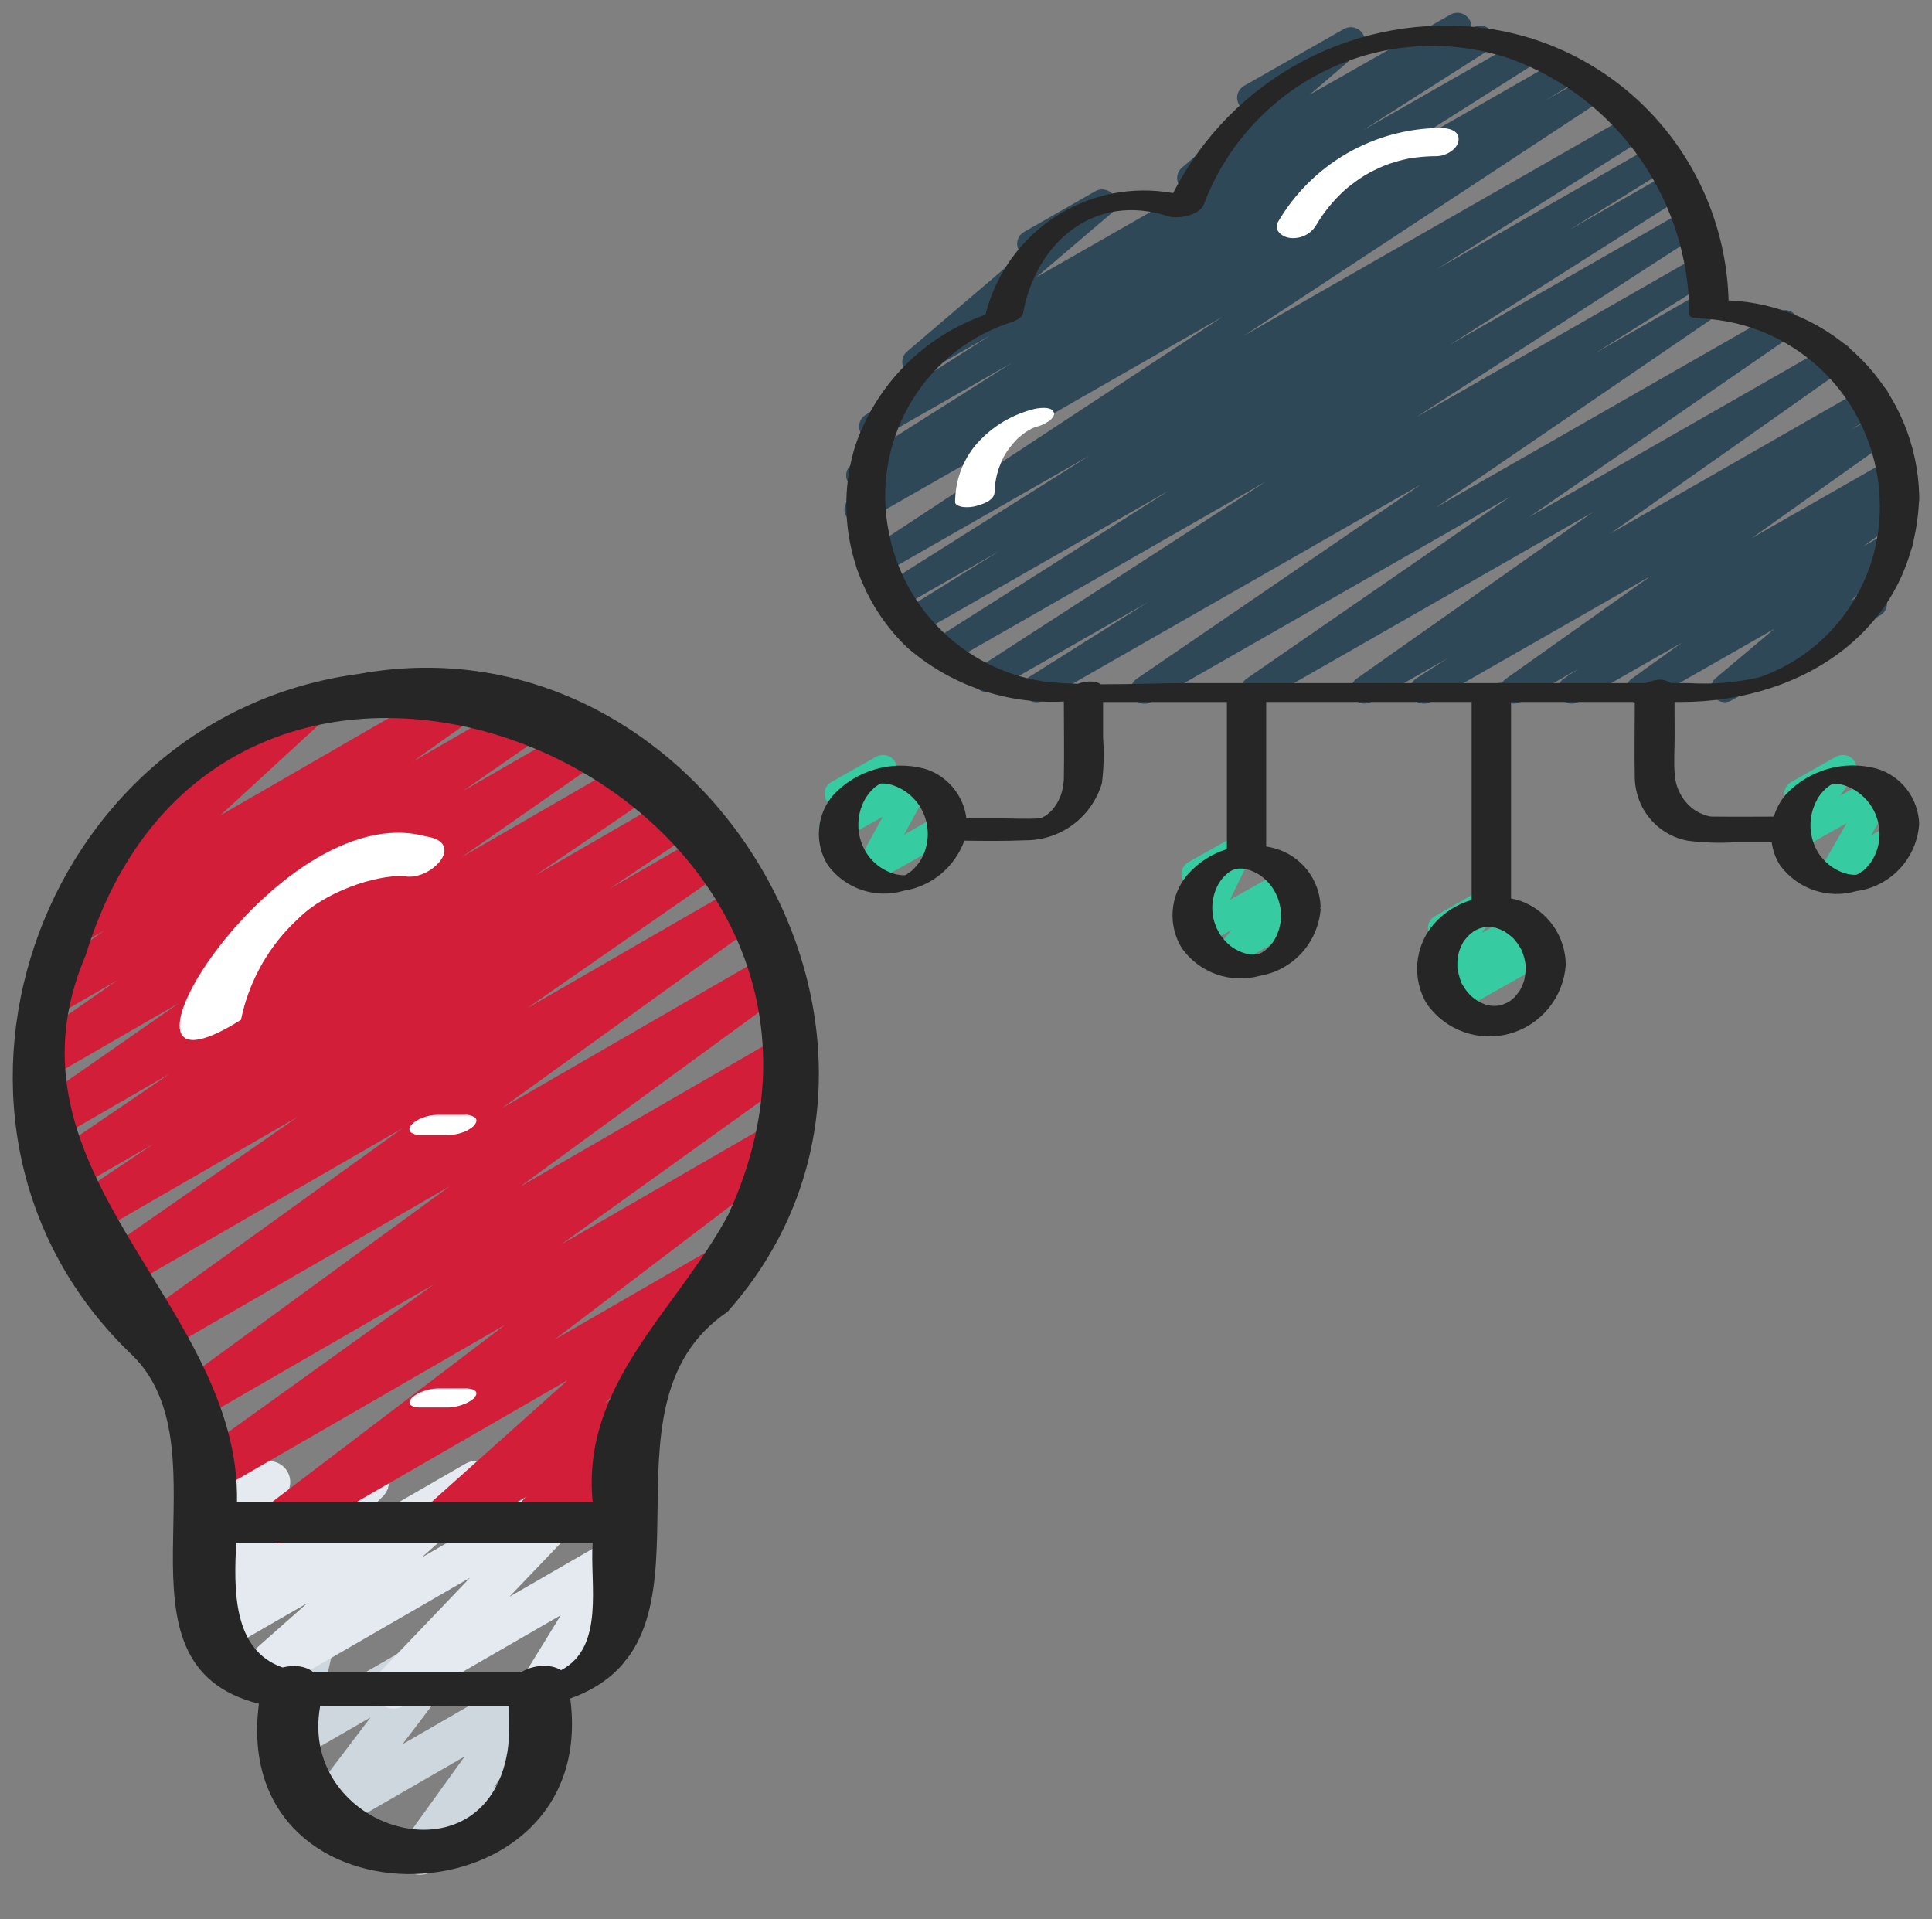 <svg width="151" height="150" viewBox="0 0 151 150" fill="none" xmlns="http://www.w3.org/2000/svg">
<rect x="0" y="0" width="151" height="150" fill="#808080" stroke="none"/>
<g clip-path="url(#clip0_511_421)">
<path d="M89.454 55C89.223 55 88.999 54.926 88.814 54.791C88.629 54.656 88.492 54.466 88.424 54.248C88.355 54.031 88.359 53.797 88.433 53.582C88.508 53.366 88.651 53.18 88.84 53.05L111.04 37.875L81.572 54.726C81.327 54.873 81.032 54.918 80.754 54.851C80.476 54.783 80.236 54.609 80.087 54.366C79.939 54.124 79.893 53.833 79.961 53.557C80.029 53.281 80.205 53.043 80.45 52.896L89.741 47.046L77.655 53.958C77.411 54.09 77.126 54.125 76.857 54.055C76.589 53.984 76.358 53.815 76.213 53.58C76.067 53.346 76.019 53.065 76.077 52.797C76.135 52.528 76.295 52.291 76.525 52.136L98.951 37.627L73.856 51.988C73.613 52.117 73.328 52.149 73.062 52.077C72.795 52.005 72.567 51.835 72.423 51.601C72.28 51.367 72.232 51.088 72.29 50.82C72.348 50.553 72.507 50.317 72.735 50.162L91.374 38.333L71.346 49.785C71.101 49.916 70.815 49.95 70.547 49.877C70.278 49.804 70.048 49.632 69.905 49.396C69.762 49.16 69.716 48.878 69.777 48.609C69.838 48.341 70.001 48.106 70.233 47.953L78.087 43.075L69.807 47.81C69.563 47.941 69.278 47.974 69.01 47.902C68.742 47.83 68.513 47.659 68.369 47.424C68.225 47.189 68.178 46.908 68.237 46.64C68.297 46.371 68.458 46.135 68.688 45.982L85.167 35.596L68.53 45.108C68.288 45.239 68.003 45.273 67.736 45.203C67.469 45.132 67.239 44.963 67.094 44.73C66.949 44.497 66.9 44.218 66.957 43.95C67.013 43.681 67.171 43.445 67.398 43.289L95.559 24.751L67.595 40.754C67.35 40.886 67.064 40.918 66.796 40.846C66.528 40.773 66.298 40.601 66.155 40.365C66.011 40.129 65.965 39.847 66.026 39.578C66.087 39.31 66.251 39.075 66.482 38.922L68.93 37.409L67.733 38.092C67.489 38.224 67.203 38.259 66.935 38.188C66.666 38.117 66.435 37.946 66.29 37.711C66.145 37.475 66.098 37.194 66.157 36.925C66.217 36.656 66.379 36.419 66.61 36.266L79.102 28.346L68.746 34.266C68.503 34.399 68.217 34.434 67.948 34.363C67.679 34.292 67.448 34.121 67.303 33.886C67.158 33.65 67.111 33.369 67.171 33.099C67.23 32.83 67.392 32.594 67.623 32.44L77.395 26.211L72.143 29.208C71.91 29.343 71.634 29.387 71.37 29.331C71.106 29.275 70.873 29.123 70.716 28.904C70.56 28.686 70.491 28.418 70.525 28.153C70.558 27.887 70.691 27.643 70.896 27.47L79.843 19.841C79.764 19.768 79.696 19.684 79.642 19.59C79.499 19.345 79.46 19.052 79.534 18.778C79.608 18.504 79.789 18.27 80.038 18.128L85.61 14.941C85.842 14.811 86.115 14.77 86.376 14.828C86.637 14.886 86.868 15.037 87.022 15.253C87.177 15.469 87.246 15.734 87.215 15.997C87.184 16.26 87.055 16.502 86.854 16.677L80.993 21.669L115.141 2.147C115.385 2.005 115.676 1.964 115.951 2.032C116.225 2.101 116.462 2.274 116.61 2.514C116.757 2.753 116.803 3.041 116.739 3.314C116.674 3.588 116.504 3.825 116.264 3.975L106.509 10.193L118.887 3.112C119.131 2.97 119.423 2.929 119.697 2.998C119.972 3.066 120.209 3.239 120.356 3.479C120.503 3.719 120.55 4.006 120.485 4.28C120.42 4.553 120.25 4.79 120.011 4.94L107.516 12.861L122.115 4.512C122.359 4.381 122.646 4.348 122.914 4.421C123.182 4.493 123.412 4.665 123.555 4.902C123.698 5.138 123.745 5.419 123.684 5.688C123.622 5.957 123.459 6.192 123.228 6.345L120.789 7.854L124.267 5.867C124.509 5.739 124.791 5.707 125.056 5.778C125.321 5.848 125.549 6.016 125.694 6.247C125.838 6.478 125.889 6.755 125.835 7.022C125.781 7.288 125.627 7.524 125.404 7.682L97.227 26.233L127.612 8.853C127.857 8.706 128.151 8.661 128.429 8.729C128.707 8.796 128.947 8.97 129.096 9.213C129.245 9.456 129.29 9.747 129.222 10.023C129.154 10.299 128.978 10.536 128.733 10.684L112.3 21.038L129.463 11.223C129.707 11.092 129.994 11.059 130.262 11.132C130.53 11.204 130.76 11.376 130.904 11.612C131.047 11.848 131.093 12.13 131.031 12.399C130.971 12.668 130.807 12.903 130.576 13.055L122.655 17.968L130.803 13.308C131.047 13.173 131.334 13.137 131.605 13.207C131.875 13.278 132.108 13.45 132.253 13.686C132.398 13.923 132.445 14.207 132.384 14.477C132.323 14.747 132.158 14.983 131.924 15.136L113.289 26.963L131.987 16.27C132.23 16.138 132.515 16.103 132.784 16.173C133.052 16.243 133.283 16.413 133.428 16.648C133.574 16.882 133.622 17.163 133.564 17.432C133.506 17.701 133.346 17.937 133.117 18.092L110.686 32.603L132.899 19.899C133.143 19.76 133.433 19.722 133.705 19.792C133.978 19.862 134.212 20.035 134.358 20.273C134.504 20.512 134.551 20.798 134.487 21.07C134.423 21.342 134.255 21.578 134.018 21.729L124.727 27.571L133.246 22.701C133.488 22.566 133.772 22.528 134.041 22.595C134.309 22.662 134.542 22.828 134.69 23.061C134.838 23.293 134.891 23.572 134.837 23.841C134.783 24.111 134.627 24.349 134.4 24.507L112.207 39.68L138.959 24.377C139.2 24.24 139.485 24.2 139.755 24.266C140.025 24.332 140.259 24.498 140.408 24.731C140.557 24.963 140.61 25.244 140.556 25.514C140.502 25.784 140.344 26.023 140.117 26.181L119.497 40.418L143.148 26.894C143.389 26.758 143.672 26.719 143.941 26.784C144.21 26.85 144.443 27.015 144.592 27.245C144.742 27.476 144.797 27.754 144.745 28.023C144.693 28.293 144.539 28.532 144.315 28.692L125.842 41.711L146.033 30.152C146.277 30.012 146.566 29.971 146.84 30.04C147.113 30.108 147.349 30.279 147.496 30.517C147.644 30.756 147.692 31.041 147.63 31.314C147.567 31.587 147.4 31.824 147.163 31.976L144.7 33.571L147.05 32.226C147.29 32.092 147.573 32.054 147.84 32.119C148.108 32.184 148.34 32.349 148.49 32.578C148.639 32.808 148.694 33.085 148.644 33.353C148.594 33.622 148.442 33.861 148.219 34.022L136.883 42.077L148.062 35.683C148.304 35.541 148.593 35.498 148.867 35.564C149.141 35.63 149.378 35.799 149.527 36.036C149.677 36.272 149.727 36.557 149.668 36.83C149.609 37.103 149.444 37.342 149.209 37.496L148.113 38.233L148.386 38.077C148.625 37.942 148.907 37.902 149.175 37.967C149.443 38.031 149.676 38.195 149.826 38.424C149.975 38.652 150.032 38.929 149.983 39.198C149.934 39.467 149.783 39.706 149.561 39.868L145.603 42.713L147.943 41.375C148.176 41.243 148.451 41.203 148.713 41.261C148.975 41.319 149.206 41.471 149.361 41.689C149.516 41.907 149.583 42.174 149.549 42.438C149.516 42.702 149.385 42.944 149.181 43.118L144.62 46.956L145.825 46.266C145.948 46.189 146.086 46.137 146.229 46.114C146.373 46.09 146.52 46.096 146.662 46.13C146.803 46.164 146.936 46.227 147.053 46.313C147.169 46.4 147.267 46.509 147.34 46.634C147.413 46.759 147.46 46.898 147.477 47.041C147.495 47.184 147.483 47.329 147.442 47.468C147.402 47.606 147.333 47.736 147.241 47.847C147.149 47.959 147.034 48.051 146.906 48.118L135.349 54.728C135.115 54.862 134.839 54.904 134.576 54.848C134.312 54.79 134.08 54.637 133.924 54.419C133.769 54.2 133.702 53.932 133.736 53.667C133.769 53.401 133.902 53.159 134.109 52.986L138.67 49.15L128.688 54.848C128.448 54.983 128.166 55.022 127.898 54.958C127.63 54.893 127.398 54.73 127.247 54.501C127.097 54.272 127.041 53.995 127.091 53.727C127.14 53.458 127.291 53.218 127.512 53.056L131.464 50.218L123.368 54.848C123.126 54.983 122.841 55.02 122.572 54.953C122.304 54.885 122.071 54.717 121.924 54.484C121.776 54.251 121.725 53.971 121.78 53.702C121.835 53.432 121.993 53.194 122.221 53.037L123.325 52.294L118.859 54.848C118.619 54.982 118.336 55.021 118.069 54.956C117.801 54.89 117.569 54.726 117.42 54.496C117.27 54.267 117.215 53.989 117.265 53.721C117.316 53.452 117.468 53.213 117.69 53.052L129.027 45.01L111.82 54.848C111.576 54.985 111.289 55.023 111.018 54.954C110.747 54.885 110.513 54.715 110.366 54.479C110.219 54.243 110.171 53.959 110.231 53.688C110.291 53.417 110.454 53.18 110.688 53.026L113.164 51.425L107.175 54.85C106.935 54.982 106.654 55.017 106.388 54.951C106.122 54.885 105.892 54.721 105.744 54.493C105.595 54.264 105.54 53.989 105.589 53.722C105.638 53.455 105.788 53.216 106.008 53.054L124.481 40.033L98.578 54.848C98.337 54.98 98.054 55.016 97.788 54.949C97.521 54.882 97.291 54.716 97.143 54.486C96.995 54.256 96.942 53.979 96.993 53.712C97.045 53.444 97.197 53.206 97.42 53.046L118.038 38.811L89.998 54.848C89.833 54.946 89.645 54.998 89.454 55Z" fill="#2F4858"/>
<path d="M93.097 15C92.873 14.999 92.655 14.932 92.472 14.806C92.288 14.681 92.148 14.503 92.07 14.297C91.991 14.091 91.979 13.866 92.034 13.653C92.089 13.439 92.208 13.248 92.376 13.103L97.521 8.689C97.309 8.637 97.118 8.524 96.971 8.364C96.825 8.204 96.73 8.004 96.699 7.791C96.668 7.577 96.703 7.36 96.799 7.166C96.894 6.972 97.047 6.811 97.236 6.703L105.037 2.265C105.272 2.134 105.549 2.094 105.814 2.152C106.078 2.21 106.311 2.362 106.469 2.579C106.626 2.796 106.697 3.063 106.666 3.328C106.636 3.593 106.508 3.838 106.305 4.015L102.37 7.393L113.314 1.169C113.439 1.091 113.578 1.038 113.725 1.014C113.87 0.991 114.02 0.996 114.164 1.031C114.308 1.066 114.442 1.129 114.561 1.216C114.679 1.304 114.779 1.414 114.853 1.54C114.927 1.666 114.974 1.806 114.992 1.951C115.01 2.096 114.998 2.243 114.956 2.383C114.915 2.523 114.846 2.653 114.752 2.766C114.658 2.879 114.542 2.972 114.411 3.04L93.652 14.863C93.483 14.957 93.29 15.005 93.097 15Z" fill="#2F4858"/>
<path d="M67.926 69.026C67.74 69.026 67.558 68.979 67.397 68.889C67.236 68.8 67.101 68.671 67.006 68.516C66.912 68.36 66.859 68.183 66.855 68.001C66.851 67.82 66.895 67.641 66.983 67.482L68.996 63.825L65.603 65.738C65.386 65.859 65.133 65.903 64.888 65.861C64.642 65.819 64.419 65.694 64.257 65.509C64.095 65.323 64.004 65.089 64 64.845C63.996 64.601 64.079 64.363 64.236 64.173L65.185 63.025C64.987 62.963 64.813 62.847 64.682 62.69C64.551 62.533 64.469 62.343 64.446 62.141C64.423 61.94 64.461 61.737 64.554 61.556C64.647 61.375 64.792 61.224 64.971 61.122L68.479 59.142C68.696 59.019 68.95 58.974 69.197 59.015C69.445 59.056 69.669 59.181 69.832 59.367C69.995 59.553 70.086 59.79 70.089 60.035C70.092 60.281 70.007 60.519 69.848 60.709L69.52 61.103L71.183 60.167C71.385 60.049 71.621 60.001 71.853 60.029C72.086 60.057 72.303 60.16 72.469 60.322C72.639 60.481 72.75 60.691 72.785 60.918C72.821 61.145 72.779 61.377 72.666 61.579L70.654 65.235L72.538 64.16C72.783 64.035 73.068 64.007 73.333 64.082C73.598 64.158 73.824 64.331 73.962 64.564C74.101 64.798 74.141 65.076 74.075 65.338C74.009 65.6 73.843 65.828 73.609 65.973L68.466 68.885C68.302 68.979 68.115 69.028 67.926 69.026ZM143.394 69.145C143.207 69.145 143.024 69.097 142.862 69.006C142.7 68.915 142.565 68.784 142.471 68.626C142.376 68.468 142.326 68.289 142.324 68.106C142.323 67.923 142.37 67.744 142.462 67.584L144.335 64.324L140.778 66.329C140.567 66.449 140.321 66.494 140.08 66.459C139.839 66.423 139.618 66.309 139.453 66.133C139.287 65.959 139.188 65.734 139.171 65.496C139.154 65.259 139.22 65.022 139.359 64.827L140.598 63.073C140.397 63.088 140.197 63.047 140.019 62.954C139.842 62.862 139.695 62.722 139.597 62.551C139.455 62.311 139.417 62.026 139.49 61.758C139.563 61.49 139.742 61.261 139.987 61.122L143.495 59.142C143.705 59.023 143.952 58.977 144.192 59.013C144.433 59.048 144.654 59.163 144.819 59.338C144.985 59.513 145.084 59.737 145.101 59.975C145.118 60.212 145.052 60.449 144.914 60.644L143.819 62.195L146.647 60.6C146.851 60.486 147.087 60.441 147.319 60.471C147.551 60.5 147.767 60.603 147.934 60.765C148.101 60.926 148.209 61.136 148.242 61.363C148.274 61.59 148.23 61.821 148.115 62.021L146.242 65.281L147.432 64.611C147.677 64.486 147.962 64.458 148.227 64.533C148.492 64.608 148.718 64.781 148.856 65.015C148.995 65.249 149.035 65.526 148.969 65.789C148.903 66.051 148.737 66.278 148.503 66.424L143.93 69.005C143.767 69.097 143.582 69.145 143.394 69.145ZM113.871 79C113.663 79 113.459 78.94 113.285 78.828C113.111 78.717 112.973 78.558 112.89 78.371C112.807 78.184 112.781 77.977 112.816 77.777C112.851 77.576 112.945 77.389 113.087 77.24L113.811 76.473L112.954 76.953C112.746 77.061 112.508 77.098 112.276 77.06C112.044 77.022 111.831 76.91 111.67 76.742C111.51 76.574 111.41 76.359 111.387 76.13C111.364 75.901 111.418 75.671 111.542 75.476L112.851 73.548C112.604 73.588 112.349 73.543 112.132 73.419C111.916 73.295 111.75 73.1 111.665 72.869C111.58 72.638 111.581 72.385 111.667 72.154C111.754 71.924 111.92 71.73 112.138 71.608L115.635 69.609C115.844 69.49 116.088 69.445 116.327 69.479C116.566 69.513 116.786 69.626 116.951 69.798C117.117 69.97 117.218 70.191 117.239 70.427C117.259 70.662 117.198 70.897 117.065 71.094L115.841 72.898L118.897 71.174C119.118 71.049 119.379 71.007 119.63 71.053C119.881 71.1 120.107 71.233 120.267 71.428C120.427 71.624 120.51 71.869 120.501 72.119C120.492 72.368 120.392 72.607 120.219 72.791L119.493 73.558L119.848 73.359C120.093 73.234 120.378 73.206 120.643 73.281C120.909 73.357 121.134 73.529 121.273 73.763C121.411 73.997 121.451 74.275 121.386 74.537C121.32 74.799 121.153 75.027 120.92 75.172L114.407 78.849C114.246 78.946 114.06 78.998 113.871 79ZM96.225 75.427C96.023 75.427 95.825 75.37 95.654 75.264C95.483 75.159 95.347 75.008 95.26 74.829C95.173 74.65 95.14 74.451 95.164 74.255C95.188 74.059 95.268 73.873 95.396 73.72L96.253 72.672L94.234 73.812C94.037 73.922 93.809 73.967 93.583 73.941C93.358 73.916 93.146 73.821 92.979 73.671C92.812 73.52 92.698 73.321 92.654 73.104C92.61 72.886 92.638 72.659 92.734 72.458L94.449 68.915L93.909 69.217C93.663 69.342 93.379 69.37 93.113 69.295C92.848 69.219 92.622 69.046 92.484 68.813C92.346 68.579 92.305 68.301 92.371 68.039C92.437 67.777 92.604 67.549 92.837 67.404L96.345 65.424C96.543 65.314 96.771 65.268 96.998 65.294C97.224 65.319 97.436 65.414 97.603 65.565C97.77 65.716 97.884 65.915 97.927 66.133C97.971 66.352 97.942 66.578 97.846 66.78L96.131 70.321L100.224 68.016C100.441 67.894 100.694 67.85 100.941 67.891C101.188 67.933 101.412 68.058 101.574 68.244C101.736 68.43 101.827 68.666 101.83 68.911C101.833 69.155 101.749 69.393 101.592 69.583L100.619 70.752C100.867 70.708 101.123 70.75 101.343 70.872C101.562 70.994 101.73 71.188 101.818 71.419C101.906 71.651 101.907 71.905 101.821 72.137C101.736 72.369 101.57 72.565 101.352 72.689L96.755 75.287C96.594 75.378 96.411 75.426 96.225 75.427Z" fill="#37CBA1"/>
<path d="M32.834 146.516C32.535 146.516 32.241 146.434 31.986 146.278C31.73 146.121 31.523 145.898 31.386 145.631C31.25 145.365 31.189 145.066 31.212 144.767C31.234 144.468 31.338 144.182 31.513 143.939L36.317 137.271L26.098 143.167C25.772 143.356 25.392 143.426 25.02 143.365C24.649 143.304 24.31 143.117 24.062 142.834C23.813 142.552 23.67 142.192 23.657 141.816C23.644 141.44 23.761 141.071 23.989 140.772L28.965 134.215L23.599 137.313C23.325 137.475 23.01 137.553 22.693 137.537C22.375 137.522 22.07 137.413 21.814 137.224C21.558 137.036 21.363 136.776 21.254 136.477C21.145 136.179 21.126 135.855 21.2 135.546L22.16 131.292C21.873 131.182 21.623 130.993 21.439 130.747C21.255 130.501 21.145 130.207 21.12 129.901C21.096 129.594 21.159 129.287 21.302 129.015C21.446 128.743 21.663 128.517 21.929 128.363L23.569 127.416C23.843 127.261 24.157 127.188 24.471 127.206C24.786 127.225 25.089 127.334 25.343 127.521C25.596 127.708 25.791 127.965 25.901 128.26C26.012 128.555 26.035 128.876 25.968 129.184L25.19 132.636L34.325 127.364C34.992 126.971 35.848 127.114 36.359 127.696C36.87 128.279 36.902 129.138 36.434 129.76L31.458 136.314L41.257 130.661C41.579 130.473 41.956 130.401 42.325 130.458C42.694 130.515 43.032 130.697 43.282 130.974C43.532 131.251 43.679 131.606 43.699 131.978C43.718 132.351 43.608 132.719 43.388 133.02L38.582 139.692L39.73 139.031C39.915 138.923 40.119 138.852 40.332 138.823C40.544 138.794 40.76 138.808 40.967 138.863C41.173 138.919 41.367 139.015 41.537 139.146C41.706 139.277 41.847 139.44 41.953 139.627C42.061 139.812 42.131 140.016 42.159 140.228C42.188 140.44 42.174 140.655 42.118 140.862C42.063 141.069 41.967 141.262 41.837 141.432C41.706 141.601 41.543 141.743 41.358 141.849L33.648 146.298C33.401 146.442 33.12 146.518 32.834 146.516Z" fill="#CED7DD"/>
<path d="M30.769 133.528C30.451 133.528 30.139 133.435 29.873 133.259C29.607 133.084 29.399 132.835 29.273 132.542C29.148 132.249 29.111 131.926 29.168 131.612C29.224 131.299 29.371 131.009 29.591 130.778L36.734 123.306L20.587 132.63C20.237 132.843 19.821 132.916 19.42 132.835C19.019 132.754 18.664 132.524 18.425 132.193C18.186 131.861 18.08 131.452 18.13 131.046C18.18 130.64 18.381 130.268 18.692 130.004L24.023 125.285L17.436 129.086C17.093 129.281 16.691 129.345 16.304 129.266C15.918 129.187 15.573 128.97 15.335 128.655C15.096 128.341 14.98 127.95 15.008 127.556C15.036 127.163 15.206 126.793 15.487 126.515L18.367 123.7L17.033 124.468C16.715 124.652 16.343 124.724 15.979 124.67C15.616 124.616 15.281 124.441 15.03 124.173C14.778 123.904 14.625 123.559 14.595 123.192C14.565 122.826 14.661 122.46 14.865 122.154L16.6 119.561C16.316 119.448 16.069 119.257 15.888 119.01C15.707 118.764 15.6 118.471 15.578 118.166C15.555 117.861 15.62 117.555 15.763 117.285C15.907 117.015 16.123 116.791 16.388 116.638L20.241 114.412C20.56 114.228 20.931 114.157 21.295 114.21C21.659 114.264 21.993 114.439 22.245 114.708C22.496 114.976 22.649 115.322 22.679 115.688C22.709 116.055 22.614 116.421 22.409 116.726L21.455 118.151L27.951 114.402C28.294 114.2 28.7 114.13 29.09 114.207C29.482 114.284 29.831 114.502 30.071 114.819C30.312 115.137 30.428 115.532 30.396 115.929C30.365 116.326 30.188 116.698 29.9 116.973L27.007 119.801L36.373 114.396C36.722 114.197 37.133 114.134 37.525 114.22C37.918 114.305 38.265 114.533 38.499 114.859C38.734 115.185 38.84 115.586 38.797 115.986C38.753 116.385 38.563 116.754 38.264 117.022L32.943 121.731L44.955 114.796C45.294 114.6 45.692 114.533 46.077 114.607C46.461 114.681 46.806 114.891 47.048 115.199C47.29 115.507 47.413 115.891 47.394 116.282C47.376 116.674 47.217 117.045 46.947 117.328L39.803 124.8L47.763 120.205C48.076 120.02 48.442 119.945 48.803 119.993C49.163 120.041 49.497 120.209 49.751 120.47C50.004 120.73 50.163 121.069 50.2 121.43C50.239 121.792 50.154 122.156 49.96 122.463L46.999 127.283C47.378 127.133 47.799 127.129 48.18 127.275C48.562 127.42 48.874 127.702 49.057 128.067C49.24 128.431 49.28 128.851 49.169 129.243C49.058 129.635 48.804 129.972 48.456 130.186L43.074 133.297C42.761 133.479 42.396 133.551 42.037 133.502C41.678 133.452 41.347 133.285 41.094 133.025C40.842 132.766 40.683 132.429 40.644 132.069C40.605 131.709 40.687 131.346 40.877 131.039L43.829 126.232L31.58 133.304C31.333 133.448 31.052 133.523 30.766 133.522L30.769 133.528Z" fill="#E4EAEF"/>
<path d="M21.878 120.592C21.536 120.593 21.203 120.487 20.925 120.288C20.647 120.089 20.439 119.808 20.33 119.485C20.221 119.161 20.217 118.811 20.317 118.485C20.418 118.159 20.619 117.872 20.892 117.667L39.483 103.533L17.035 116.492C16.674 116.701 16.245 116.764 15.839 116.666C15.432 116.568 15.079 116.318 14.852 115.967C14.625 115.616 14.542 115.191 14.62 114.78C14.698 114.37 14.931 114.005 15.271 113.761L33.932 100.367L15.925 110.761C15.565 110.971 15.137 111.035 14.73 110.939C14.324 110.842 13.97 110.593 13.742 110.243C13.514 109.893 13.429 109.469 13.506 109.058C13.582 108.647 13.813 108.282 14.152 108.037L35.168 92.696L12.84 105.586C12.479 105.794 12.052 105.855 11.648 105.757C11.243 105.659 10.891 105.409 10.665 105.06C10.438 104.711 10.355 104.288 10.431 103.878C10.507 103.469 10.736 103.104 11.073 102.859L31.478 88.159L9.127 101.063C8.764 101.266 8.337 101.322 7.934 101.22C7.531 101.118 7.182 100.865 6.96 100.514C6.737 100.163 6.657 99.74 6.736 99.332C6.815 98.924 7.048 98.562 7.386 98.32L23.277 87.278L6.722 96.836C6.357 97.04 5.927 97.096 5.522 96.992C5.116 96.888 4.766 96.632 4.545 96.276C4.324 95.921 4.248 95.494 4.334 95.084C4.419 94.674 4.659 94.313 5.004 94.076L12.011 89.386L5.359 93.227C4.994 93.431 4.565 93.488 4.16 93.385C3.755 93.282 3.405 93.027 3.183 92.673C2.961 92.319 2.883 91.893 2.967 91.484C3.05 91.074 3.288 90.712 3.631 90.473L13.286 83.9L4.389 89.035C4.026 89.243 3.596 89.304 3.189 89.204C2.783 89.103 2.431 88.85 2.206 88.497C1.981 88.143 1.901 87.717 1.983 87.306C2.065 86.895 2.302 86.532 2.645 86.291L14.002 78.383L4.047 84.131C3.683 84.342 3.252 84.405 2.843 84.305C2.434 84.205 2.08 83.951 1.854 83.596C1.629 83.24 1.55 82.811 1.634 82.399C1.719 81.986 1.959 81.623 2.306 81.384L9.202 76.594L4.522 79.295C4.16 79.501 3.733 79.561 3.328 79.462C2.924 79.362 2.573 79.112 2.347 78.761C2.122 78.411 2.04 77.987 2.117 77.578C2.195 77.169 2.427 76.805 2.765 76.561L8.17 72.708L6.065 73.922C5.718 74.124 5.309 74.19 4.916 74.108C4.523 74.027 4.174 73.802 3.936 73.479C3.698 73.156 3.588 72.756 3.627 72.356C3.667 71.957 3.852 71.586 4.148 71.315L12.554 63.589C12.182 63.633 11.806 63.548 11.489 63.346C11.173 63.145 10.936 62.841 10.818 62.485C10.7 62.129 10.709 61.743 10.842 61.393C10.976 61.043 11.227 60.75 11.552 60.563L23.244 53.813C23.591 53.612 24.001 53.545 24.394 53.627C24.787 53.709 25.136 53.933 25.373 54.256C25.611 54.579 25.721 54.979 25.682 55.379C25.643 55.778 25.457 56.149 25.161 56.42L17.211 63.729L35.93 52.922C36.292 52.715 36.719 52.655 37.124 52.755C37.528 52.854 37.88 53.105 38.105 53.455C38.33 53.806 38.412 54.229 38.335 54.639C38.257 55.048 38.025 55.412 37.687 55.655L32.262 59.521L41.332 54.288C41.696 54.077 42.127 54.014 42.536 54.114C42.945 54.214 43.299 54.468 43.525 54.824C43.75 55.179 43.829 55.608 43.745 56.02C43.66 56.433 43.42 56.797 43.073 57.035L36.171 61.829L45.709 56.326C46.072 56.117 46.502 56.057 46.908 56.157C47.315 56.257 47.667 56.511 47.892 56.864C48.117 57.217 48.197 57.644 48.115 58.054C48.033 58.465 47.796 58.829 47.453 59.069L36.099 66.974L49.757 59.089C50.123 58.859 50.564 58.785 50.984 58.881C51.404 58.977 51.769 59.236 51.998 59.601C52.227 59.966 52.302 60.407 52.206 60.828C52.11 61.248 51.851 61.613 51.486 61.842L41.827 68.415L52.895 62.027C53.26 61.816 53.694 61.754 54.103 61.856C54.513 61.958 54.867 62.215 55.091 62.574C55.315 62.932 55.39 63.364 55.301 63.776C55.213 64.189 54.967 64.552 54.616 64.787L47.619 69.47L55.352 65.008C55.715 64.797 56.146 64.735 56.554 64.835C56.962 64.935 57.315 65.19 57.538 65.545C57.764 65.899 57.844 66.327 57.761 66.738C57.678 67.15 57.438 67.513 57.093 67.752L41.195 78.797L57.841 69.19C58.202 68.98 58.63 68.916 59.037 69.014C59.443 69.112 59.796 69.362 60.022 69.714C60.249 70.064 60.332 70.489 60.255 70.899C60.177 71.309 59.944 71.674 59.605 71.917L39.207 86.614L59.865 74.687C60.227 74.451 60.666 74.369 61.088 74.458C61.51 74.547 61.879 74.8 62.114 75.162C62.349 75.523 62.431 75.963 62.342 76.385C62.253 76.806 62 77.175 61.639 77.41L40.626 92.751L60.764 81.124C61.125 80.914 61.554 80.852 61.96 80.949C62.367 81.047 62.72 81.297 62.947 81.648C63.173 81.999 63.256 82.424 63.178 82.835C63.1 83.246 62.867 83.611 62.527 83.854L43.861 97.252L60.136 87.857C60.494 87.648 60.918 87.585 61.322 87.678C61.726 87.772 62.079 88.017 62.308 88.362C62.538 88.707 62.627 89.127 62.558 89.536C62.489 89.944 62.266 90.311 61.935 90.561L43.34 104.695L56.383 97.168C56.732 96.956 57.148 96.883 57.548 96.964C57.948 97.045 58.302 97.273 58.542 97.604C58.781 97.935 58.887 98.343 58.838 98.748C58.79 99.153 58.591 99.525 58.281 99.79L47.255 109.654L48.56 108.903C48.896 108.709 49.29 108.642 49.671 108.714C50.052 108.785 50.395 108.99 50.638 109.292C50.882 109.593 51.009 109.972 50.998 110.36C50.987 110.747 50.838 111.118 50.578 111.405L48.915 113.231C49.243 113.291 49.544 113.45 49.778 113.687C50.012 113.925 50.168 114.228 50.223 114.557C50.278 114.886 50.23 115.224 50.087 115.525C49.943 115.825 49.71 116.074 49.419 116.238L42.36 120.316C42.024 120.509 41.63 120.576 41.249 120.505C40.868 120.433 40.525 120.228 40.282 119.927C40.039 119.625 39.911 119.246 39.922 118.859C39.933 118.471 40.083 118.1 40.343 117.813L41.127 116.951L35.259 120.338C34.911 120.543 34.498 120.61 34.102 120.527C33.707 120.444 33.356 120.217 33.119 119.889C32.881 119.562 32.775 119.158 32.819 118.756C32.863 118.354 33.056 117.983 33.359 117.715L44.391 107.845L22.688 120.377C22.441 120.521 22.16 120.596 21.874 120.595L21.878 120.592Z" fill="#D21E39"/>
<path d="M10.39 105.961C17.998 113.55 7.832 130.039 20.237 133.151C17.845 151.411 46.929 150.516 44.57 132.741C57.405 128.126 45.8 110.003 56.858 102.524C75.353 81.709 55.137 47.737 28.067 52.665C2.742 56.02 -8.368 88.186 10.39 105.961ZM39.662 136.887C37.908 147.466 23.277 143.024 25.021 133.349C29.951 133.372 34.869 133.294 39.789 133.317C39.812 134.511 39.838 135.718 39.662 136.887ZM43.851 130.528C43.018 130 41.654 130.114 40.73 130.684H24.484C23.898 130.189 22.958 130.092 22.086 130.316C18.125 128.933 18.294 124.113 18.457 120.573H46.321C46.087 123.778 47.304 128.718 43.851 130.528ZM6.699 74.644C17.894 38.053 72.326 61.422 56.927 94.912C52.953 102.368 45.403 108.138 46.324 117.393H18.522C18.812 101.86 -0.603 91.726 6.699 74.644Z" fill="#262626"/>
<path d="M18.834 79.698C19.459 76.643 21.037 73.865 23.342 71.764C25.389 69.724 29.235 68.393 31.546 68.461C33.593 68.959 36.554 65.848 33.267 65.36C21.47 62.141 6.094 87.769 18.834 79.698Z" fill="white"/>
<path d="M36.309 87.127H34.177C33.762 87.136 33.352 87.221 32.968 87.379C32.793 87.443 32.627 87.53 32.476 87.64C32.343 87.716 32.225 87.815 32.128 87.934C32.015 88.105 31.915 88.327 32.111 88.493C32.351 88.657 32.639 88.732 32.928 88.707H35.06C35.475 88.698 35.884 88.613 36.269 88.457C36.445 88.393 36.611 88.305 36.761 88.194C36.895 88.12 37.013 88.02 37.109 87.9C37.222 87.731 37.322 87.507 37.126 87.343C36.887 87.179 36.598 87.103 36.309 87.127ZM36.934 108.583C36.736 108.522 36.529 108.498 36.322 108.51H34.19C33.775 108.523 33.366 108.61 32.981 108.766C32.806 108.828 32.64 108.912 32.487 109.018C32.355 109.091 32.236 109.185 32.135 109.297C32.024 109.453 31.922 109.662 32.107 109.818L32.303 109.923C32.501 109.984 32.708 110.009 32.915 109.997H35.047C35.462 109.983 35.871 109.896 36.256 109.739C36.432 109.678 36.598 109.594 36.751 109.487C36.884 109.416 37.003 109.321 37.102 109.208C37.213 109.054 37.316 108.845 37.13 108.689L36.934 108.583ZM112.583 10C110.013 10.019 107.492 10.706 105.266 11.992C103.041 13.279 101.187 15.122 99.887 17.34C99.503 18.006 100.23 18.527 100.816 18.595C101.206 18.644 101.601 18.582 101.957 18.417C102.314 18.252 102.617 17.989 102.831 17.66C103.332 16.799 103.94 16.006 104.641 15.298C104.946 14.985 105.275 14.695 105.624 14.432C105.834 14.27 106.047 14.114 106.264 13.965C106.373 13.889 106.484 13.818 106.596 13.751L106.76 13.651C107.191 13.406 107.635 13.185 108.091 12.992L108.398 12.868L108.592 12.797C108.822 12.721 109.052 12.65 109.287 12.584C109.521 12.518 109.813 12.456 110.078 12.394L110.174 12.371H110.219C110.355 12.349 110.489 12.33 110.626 12.313C111.177 12.243 111.731 12.208 112.287 12.206C112.945 12.206 113.909 11.705 113.992 10.982C114.095 10.173 113.165 9.996 112.583 10ZM80.654 32.01C78.871 32.488 77.283 33.515 76.117 34.946C75.162 36.181 74.646 37.699 74.65 39.261C74.65 39.487 75.1 39.596 75.23 39.619C75.614 39.667 76.004 39.635 76.375 39.523C76.893 39.374 77.733 39.081 77.737 38.433C77.743 38.132 77.772 37.832 77.827 37.536C77.88 37.225 77.958 36.918 78.059 36.619C78.166 36.309 78.293 36.007 78.441 35.714C78.509 35.569 78.421 35.74 78.47 35.657C78.519 35.573 78.541 35.533 78.579 35.473C78.669 35.327 78.764 35.185 78.865 35.046C79.041 34.814 79.229 34.592 79.43 34.381C79.456 34.352 79.483 34.324 79.511 34.297L79.671 34.157C79.788 34.054 79.912 33.958 80.037 33.864C80.106 33.813 80.18 33.768 80.251 33.715C80.187 33.762 79.961 33.928 80.251 33.715C80.372 33.642 80.496 33.578 80.617 33.502L80.831 33.41L80.984 33.352H81.012C81.387 33.258 81.739 33.09 82.05 32.859C82.206 32.731 82.438 32.494 82.374 32.26C82.223 31.681 81.008 31.897 80.654 32.01Z" fill="white"/>
<path d="M130.875 54.86H131.393C140.961 54.86 149.749 49.129 150 38.723C149.903 34.752 148.31 30.967 145.543 28.136C142.776 25.305 139.043 23.64 135.101 23.478C134.957 18.262 132.983 13.266 129.529 9.376C126.076 5.485 121.365 2.952 116.233 2.224C111.322 1.545 106.323 2.418 101.926 4.723C97.529 7.028 93.952 10.652 91.69 15.093C88.504 14.509 85.217 15.166 82.493 16.929C79.77 18.693 77.813 21.433 77.019 24.593C74.662 25.413 72.52 26.761 70.757 28.537C68.994 30.313 67.655 32.47 66.843 34.844C65.996 37.576 65.922 40.492 66.627 43.265C67.333 46.037 68.791 48.558 70.838 50.544C74.232 53.528 78.647 55.064 83.147 54.826C83.147 56.853 83.185 58.893 83.147 60.91V60.933L83.136 61.042C83.116 61.285 83.078 61.526 83.024 61.764C82.912 62.237 82.705 62.682 82.415 63.072C82.313 63.221 82.193 63.357 82.058 63.477C81.972 63.555 81.883 63.631 81.79 63.701C81.578 63.858 82.037 63.515 81.667 63.776C81.297 64.037 81.88 63.588 81.516 63.86C81.497 63.87 81.478 63.879 81.459 63.888C81.382 63.907 81.286 63.93 81.263 63.939C81.146 63.954 81.01 63.973 81.186 63.962C80.185 64.02 79.167 63.962 78.165 63.962H75.531C75.419 63.061 75.048 62.212 74.463 61.521C73.878 60.829 73.105 60.325 72.239 60.071C70.983 59.742 69.662 59.758 68.415 60.118C67.166 60.478 66.037 61.167 65.144 62.115C64.49 62.861 64.094 63.801 64.015 64.793C63.936 65.786 64.178 66.777 64.706 67.619C65.376 68.525 66.307 69.201 67.371 69.557C68.436 69.913 69.584 69.931 70.659 69.608C71.72 69.439 72.716 68.987 73.544 68.3C74.373 67.612 75.004 66.714 75.371 65.699C76.953 65.718 78.537 65.739 80.113 65.669C81.458 65.681 82.77 65.254 83.854 64.452C84.937 63.65 85.733 62.514 86.121 61.218C86.269 60.037 86.3 58.843 86.213 57.656V54.862H95.891V66.362C94.693 66.73 93.62 67.429 92.796 68.379C92.13 69.165 91.731 70.144 91.654 71.174C91.578 72.203 91.829 73.231 92.371 74.108C93.044 75.049 93.988 75.76 95.075 76.146C96.162 76.531 97.34 76.572 98.451 76.263C99.707 76.055 100.858 75.431 101.722 74.49C102.585 73.548 103.111 72.343 103.216 71.066C103.216 71.021 103.189 70.999 103.185 70.959C103.18 70.918 103.216 70.884 103.214 70.837C103.173 69.803 102.809 68.808 102.172 67.996C101.536 67.183 100.661 66.594 99.672 66.313C99.439 66.243 99.202 66.189 98.962 66.15V54.86H115.019V70.334C113.857 70.67 112.816 71.339 112.025 72.26C111.308 73.105 110.872 74.154 110.778 75.261C110.684 76.368 110.936 77.477 111.5 78.432C112.209 79.449 113.212 80.221 114.372 80.643C115.533 81.064 116.795 81.114 117.985 80.786C119.176 80.458 120.236 79.768 121.022 78.81C121.808 77.852 122.281 76.674 122.376 75.435C122.374 74.335 122.035 73.262 121.405 72.364C120.774 71.465 119.884 70.784 118.855 70.415C118.607 70.33 118.354 70.262 118.098 70.211V54.86H127.772C127.772 56.857 127.73 58.857 127.772 60.854C127.807 62.019 128.238 63.137 128.994 64.02C129.749 64.903 130.783 65.498 131.923 65.705C133.129 65.858 134.347 65.899 135.561 65.827H138.474C138.554 66.469 138.779 67.083 139.129 67.625C139.797 68.535 140.725 69.216 141.79 69.576C142.855 69.937 144.004 69.96 145.082 69.642C146.374 69.474 147.57 68.862 148.465 67.909C149.361 66.956 149.903 65.721 149.998 64.412C149.971 63.425 149.633 62.471 149.033 61.69C148.433 60.908 147.602 60.339 146.66 60.064C145.404 59.729 144.081 59.742 142.832 60.101C141.584 60.461 140.454 61.153 139.564 62.106C139.143 62.608 138.828 63.191 138.64 63.819C137.151 63.819 135.663 63.84 134.174 63.819H133.855C133.682 63.82 133.511 63.789 133.349 63.727C132.952 63.612 132.581 63.422 132.254 63.166C131.867 62.849 131.546 62.456 131.313 62.011C131.079 61.566 130.938 61.079 130.896 60.578C130.806 59.6 130.883 58.585 130.883 57.604L130.875 54.86ZM68.91 61.242H68.861L68.899 61.231C68.995 61.22 68.973 61.227 68.91 61.242ZM68.871 61.242H68.899H68.861H68.871ZM70.74 68.405H70.679L70.73 68.392L70.74 68.405ZM71.854 67.375C71.75 67.527 71.634 67.671 71.506 67.803C71.457 67.859 71.406 67.912 71.353 67.964C71.353 67.964 71.221 68.077 71.195 68.103C71.083 68.184 70.745 68.405 70.966 68.281L70.768 68.385L70.715 68.398H70.577C70.232 68.388 69.892 68.316 69.573 68.184C68.873 67.909 68.268 67.436 67.829 66.823C67.387 66.191 67.131 65.446 67.092 64.674C67.052 63.902 67.23 63.134 67.606 62.46C67.775 62.167 67.984 61.9 68.227 61.665C68.314 61.568 68.415 61.485 68.527 61.417L68.712 61.291C68.516 61.419 68.712 61.304 68.837 61.235C68.81 61.235 68.808 61.235 68.837 61.235H68.903H68.876H69.018C69.09 61.235 69.16 61.235 69.231 61.248C69.388 61.26 69.543 61.29 69.694 61.338C70.285 61.52 70.826 61.838 71.274 62.266C71.722 62.695 72.064 63.222 72.275 63.807C72.486 64.392 72.558 65.019 72.487 65.637C72.416 66.255 72.203 66.847 71.865 67.368L71.854 67.375ZM98.328 74.583C98.292 74.596 98.254 74.603 98.216 74.604L98.328 74.583ZM100.125 71.549C100.122 72.27 99.914 72.976 99.525 73.581C99.474 73.658 99.419 73.731 99.364 73.795C99.338 73.829 99.311 73.862 99.283 73.894C99.164 74.018 99.038 74.131 98.911 74.249L98.887 74.272C98.806 74.317 98.728 74.368 98.653 74.424L98.634 74.439C98.562 74.469 98.475 74.519 98.392 74.551H98.373L98.262 74.581L98.205 74.596H97.794C97.771 74.594 97.748 74.594 97.724 74.596L97.675 74.583C97.599 74.568 97.525 74.557 97.45 74.54L97.169 74.465L96.98 74.392C96.894 74.356 96.81 74.316 96.727 74.272C96.581 74.199 96.439 74.118 96.302 74.028C96.01 73.809 95.749 73.552 95.524 73.264C95.08 72.675 94.815 71.969 94.76 71.232C94.706 70.495 94.865 69.758 95.218 69.109C95.314 68.95 95.419 68.796 95.532 68.649L95.577 68.597C95.643 68.525 95.713 68.454 95.79 68.383L95.955 68.236L95.979 68.212C96.06 68.167 96.139 68.117 96.213 68.06L96.24 68.038H96.259C96.31 68.017 96.395 67.972 96.472 67.94H96.493L96.58 67.916C96.64 67.916 96.721 67.895 96.753 67.889L96.799 67.878H97.072C97.093 67.88 97.115 67.88 97.138 67.878C97.154 67.884 97.172 67.889 97.191 67.893C97.303 67.914 97.416 67.934 97.529 67.964L97.724 68.019L97.988 68.129C98.191 68.222 98.386 68.332 98.571 68.458C98.854 68.679 99.111 68.932 99.336 69.212C99.84 69.887 100.116 70.705 100.125 71.549ZM115.687 72.521L115.561 72.568C115.6 72.55 115.643 72.538 115.687 72.534V72.521ZM118.238 73.288C118.3 73.352 118.362 73.418 118.419 73.489C118.561 73.661 118.69 73.843 118.804 74.035C118.851 74.114 118.893 74.195 118.936 74.277C118.936 74.307 118.995 74.429 119.006 74.463C119.086 74.677 119.148 74.899 119.191 75.124L119.229 75.354L119.24 75.446V75.632C119.239 75.83 119.225 76.027 119.199 76.223C119.183 76.338 119.162 76.452 119.138 76.565L119.127 76.608C119.073 76.782 119.008 76.952 118.934 77.118C118.887 77.22 118.832 77.319 118.78 77.419L118.761 77.46L118.723 77.505C118.606 77.651 118.496 77.796 118.374 77.933L118.364 77.946C118.294 78.008 118.226 78.07 118.151 78.128L117.972 78.261L117.951 78.282H117.934C117.868 78.316 117.805 78.355 117.736 78.387C117.668 78.419 117.364 78.528 117.496 78.496L117.418 78.528C117.335 78.552 117.25 78.569 117.165 78.591C117.067 78.591 116.969 78.608 116.871 78.612H116.716L116.567 78.603C116.471 78.591 116.376 78.571 116.28 78.556H116.235L116.197 78.541C116.018 78.479 115.842 78.408 115.67 78.327C115.653 78.319 115.635 78.314 115.617 78.31C115.605 78.297 115.591 78.287 115.576 78.278C115.515 78.237 115.451 78.201 115.389 78.158C115.236 78.054 115.089 77.94 114.949 77.818L114.906 77.788V77.773C114.817 77.679 114.732 77.581 114.651 77.479C114.537 77.333 114.431 77.179 114.337 77.019C114.298 76.955 114.264 76.888 114.228 76.824C114.218 76.805 114.206 76.786 114.192 76.769C114.189 76.745 114.183 76.721 114.175 76.698C114.057 76.356 113.967 76.004 113.905 75.647V75.182C113.915 74.987 113.939 74.794 113.977 74.602C113.977 74.576 114.081 74.217 114.003 74.465L114.075 74.251C114.157 74.04 114.251 73.835 114.358 73.637L114.373 73.602C114.432 73.534 114.487 73.463 114.539 73.388C114.579 73.335 114.811 73.097 114.813 73.082L115.153 72.804L115.194 72.772C115.289 72.717 115.388 72.668 115.489 72.624L115.549 72.594L115.717 72.534L115.929 72.478L116.197 72.453H116.508C116.622 72.466 116.737 72.489 116.852 72.506C116.867 72.507 116.882 72.507 116.897 72.506C116.914 72.506 116.897 72.506 116.935 72.523C117.043 72.564 117.148 72.596 117.256 72.637C117.364 72.678 117.426 72.727 117.511 72.752L117.645 72.834C117.83 72.959 118.008 73.093 118.179 73.236L118.238 73.288ZM93.23 53.379C90.865 53.379 88.45 53.486 86.049 53.479C85.915 53.391 85.767 53.327 85.611 53.291C85.228 53.229 84.835 53.254 84.463 53.364C84.389 53.383 84.308 53.417 84.229 53.443C83.496 53.423 82.763 53.381 82.033 53.316C78.982 52.961 76.122 51.64 73.865 49.543C71.609 47.445 70.072 44.681 69.477 41.647C68.785 38.278 69.328 34.77 71.003 31.772C72.679 28.773 75.375 26.486 78.595 25.332C78.948 25.219 79.87 24.964 79.962 24.476C80.982 18.91 85.56 15.016 91.303 16.904C92.052 17.15 93.736 16.833 94.08 15.998C95.843 11.321 99.346 7.519 103.847 5.399C108.347 3.279 113.491 3.008 118.187 4.644C122.234 6.152 125.728 8.868 128.203 12.428C130.678 15.988 132.015 20.223 132.038 24.568C132.038 24.904 132.765 24.885 132.939 24.889C136.697 25.048 140.25 26.662 142.855 29.394C145.46 32.126 146.917 35.766 146.921 39.553C146.939 42.494 146.04 45.367 144.351 47.766C142.663 50.166 140.269 51.972 137.508 52.931C135.71 53.346 133.862 53.499 132.021 53.387H130.579C130.265 53.165 129.878 53.074 129.499 53.132C129.201 53.181 128.91 53.266 128.633 53.387H117.66C117.438 53.358 117.212 53.358 116.99 53.387H93.24L93.23 53.379ZM145.176 68.353C145.248 68.313 145.288 68.291 145.299 68.283C145.31 68.274 145.299 68.283 145.367 68.253L145.176 68.353ZM143.275 61.265C143.285 61.266 143.296 61.266 143.307 61.265H143.27H143.275ZM142.016 62.479C142.188 62.19 142.397 61.925 142.639 61.691L142.692 61.636L142.72 61.616L142.932 61.447L143.107 61.329L143.068 61.344L143.111 61.327L143.243 61.272H143.621C143.779 61.278 143.935 61.305 144.085 61.355C144.907 61.609 145.626 62.125 146.133 62.824C146.641 63.524 146.91 64.37 146.9 65.236C146.888 65.991 146.663 66.726 146.249 67.356C146.143 67.507 146.026 67.65 145.898 67.784C145.849 67.84 145.798 67.893 145.745 67.944C145.725 67.963 145.705 67.983 145.688 68.004C145.665 68.019 145.643 68.036 145.622 68.053C145.569 68.096 145.324 68.248 145.29 68.278C145.226 68.304 145.164 68.333 145.103 68.366H144.886L144.699 68.353C144.63 68.337 144.558 68.328 144.487 68.325C144.31 68.283 144.136 68.231 143.966 68.169C143.267 67.896 142.663 67.425 142.224 66.814C141.79 66.185 141.541 65.445 141.506 64.68C141.471 63.914 141.651 63.154 142.027 62.487L142.016 62.479Z" fill="#262626"/>
</g>
<defs>
<clipPath id="clip0_511_421">
<rect width="150" height="150" fill="white" transform="translate(0.812)"/>
</clipPath>
</defs>
</svg>
